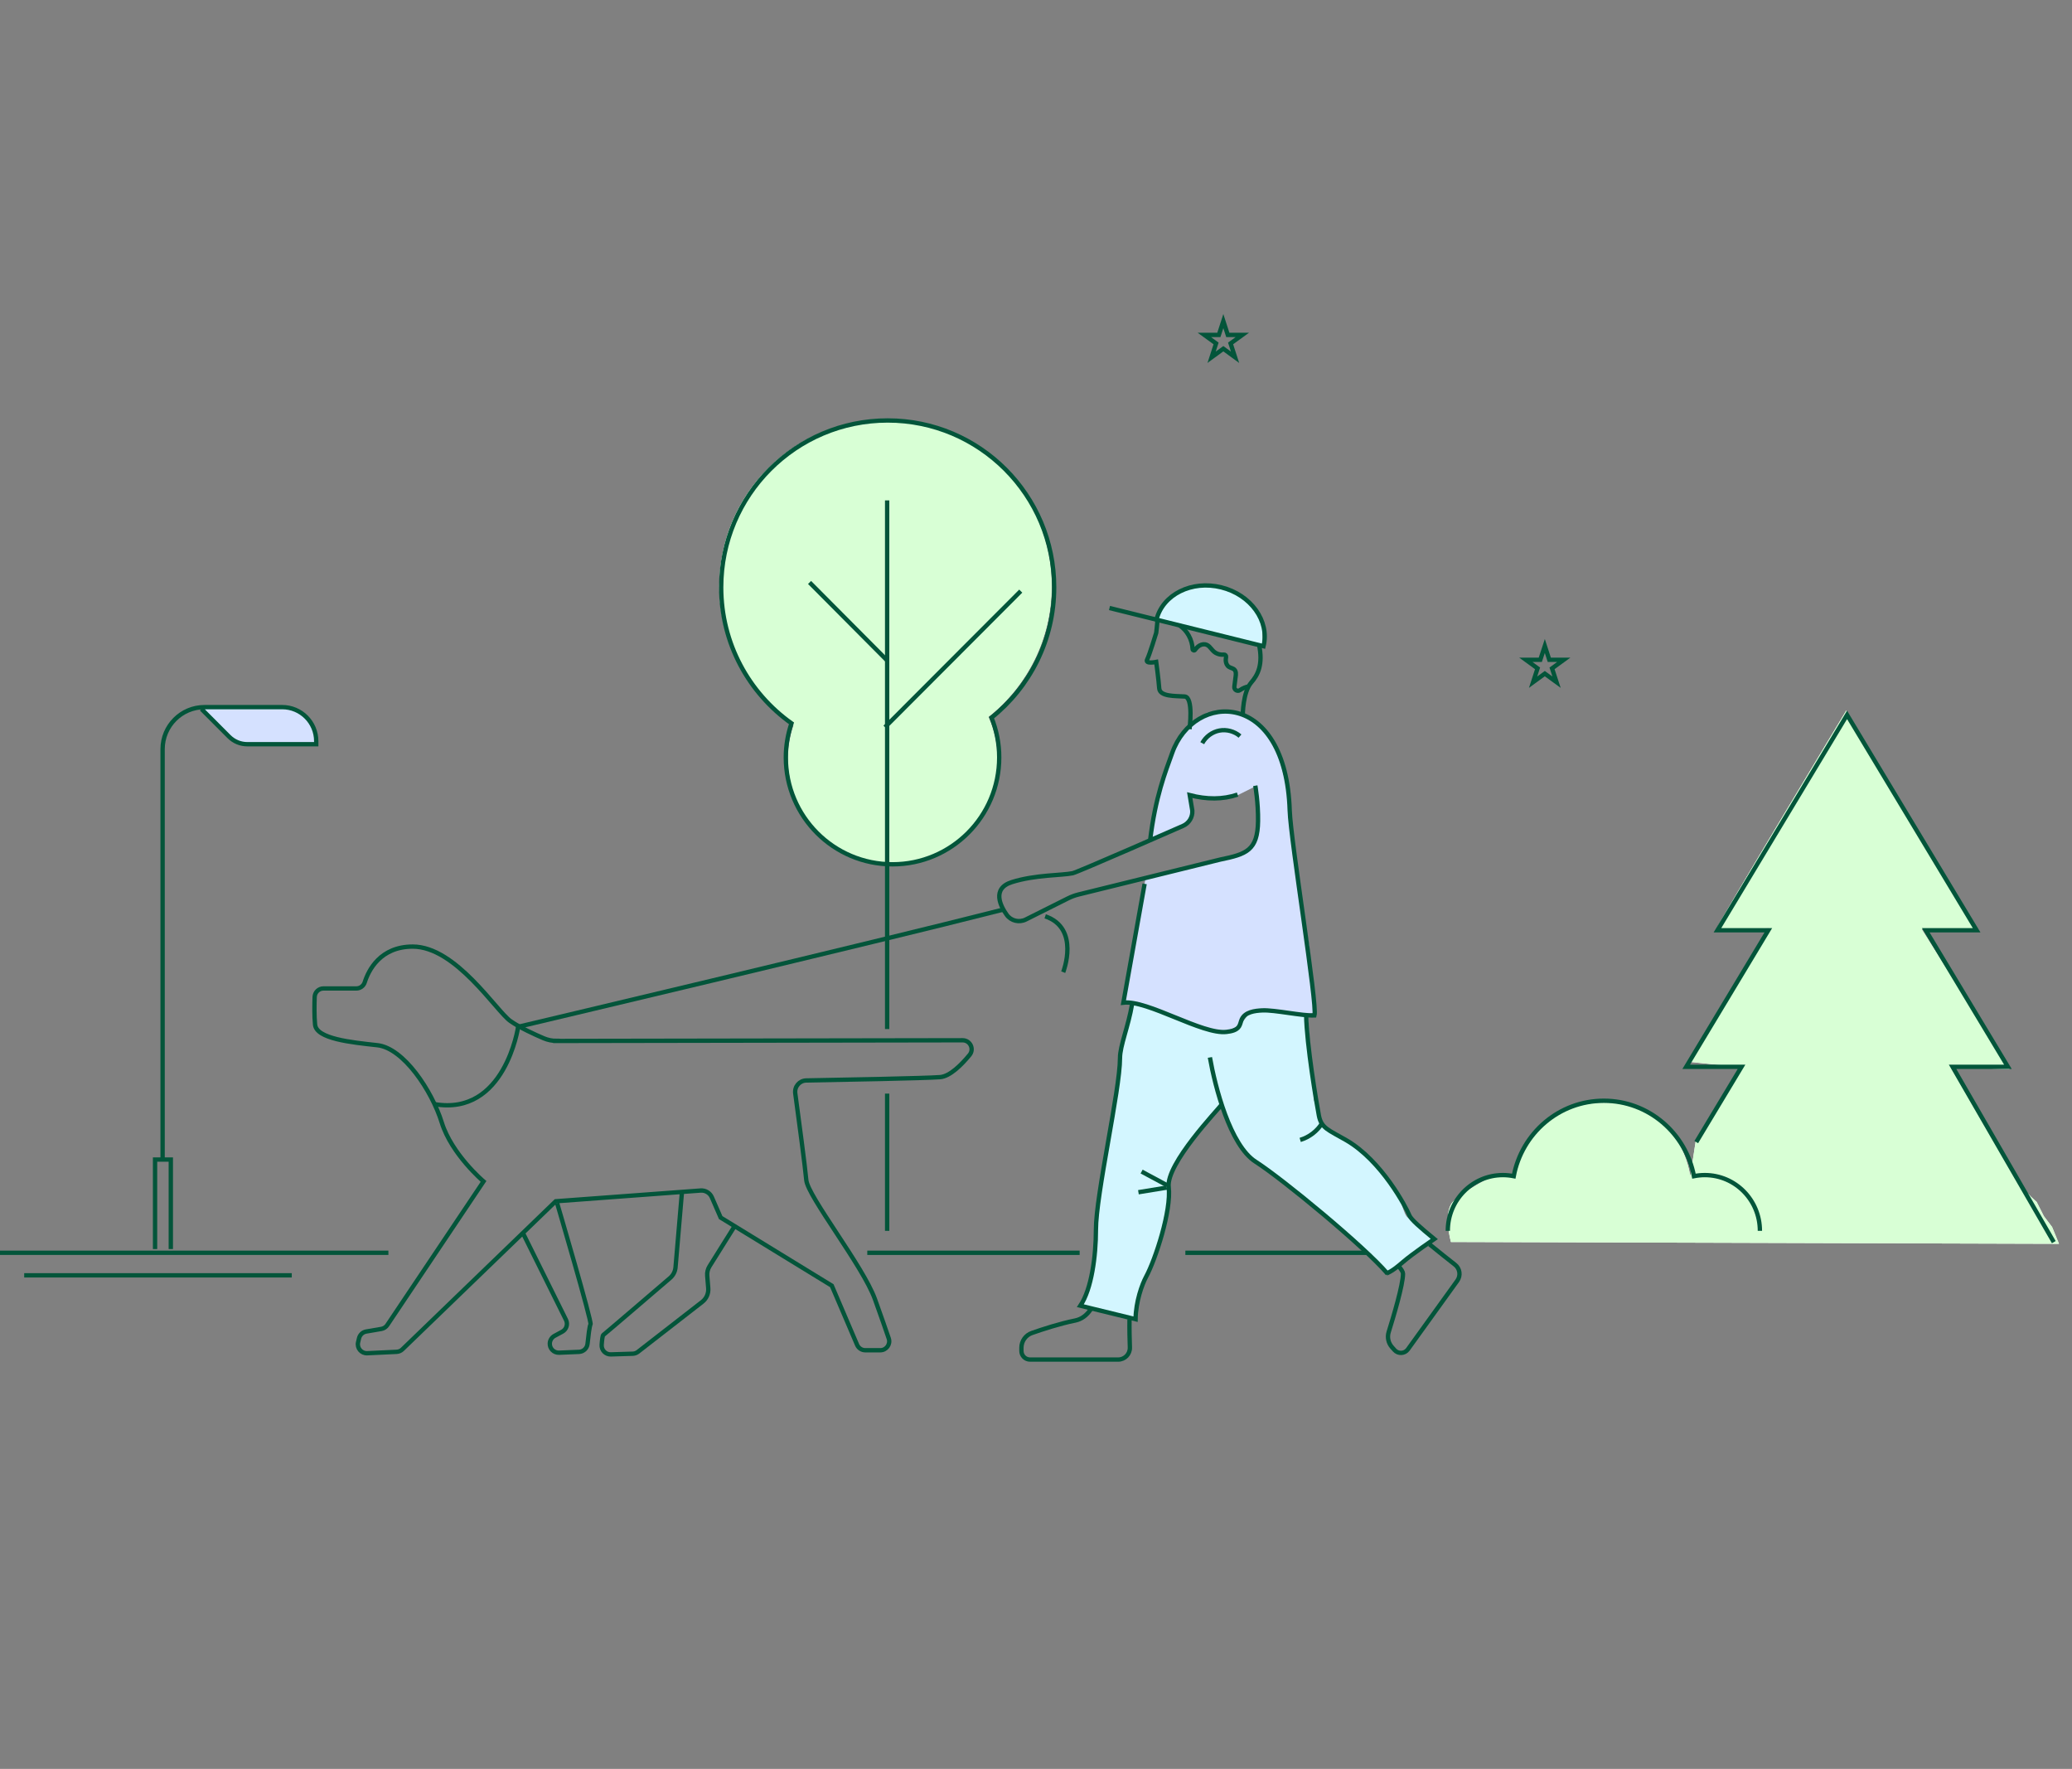 <svg xmlns="http://www.w3.org/2000/svg" fill="none" viewBox="0 0 478 408" height="408" width="478">
<rect x="0" y="0" width="478" height="408" fill="#808080" stroke="none"/>
<g clip-path="url(#clip0_1068_4703)">
<path fill="white" d="M334.722 286.464C334.722 286.464 332.844 279.751 335.145 277.231C337.445 274.711 345.39 270.72 345.39 270.72L348.946 271.143C348.946 271.143 352.502 254.351 370.282 254.351C388.062 254.351 389.94 271.355 389.94 271.355L391.195 263.171L402.074 246.166L389.529 244.906L408.142 214.053C408.142 214.053 396.007 214.89 396.218 213.841C396.429 212.793 425.922 163.888 425.922 163.888L455.836 214.265H443.29L463.582 246.59L449.98 246.166L465.037 272.191L468.5 276L469.849 277.231L471.5 280.5L473.405 283L475 286.888L334.722 286.464Z"></path>
<path fill="#D8FFD5" d="M334.722 286.464C334.722 286.464 332.844 279.751 335.145 277.231C337.445 274.711 345.39 270.72 345.39 270.72L348.946 271.143C348.946 271.143 352.502 254.351 370.282 254.351C388.062 254.351 389.94 271.355 389.94 271.355L391.195 263.171L402.074 246.166L389.529 244.906L408.142 214.053C408.142 214.053 396.007 214.89 396.218 213.841C396.429 212.793 425.922 163.888 425.922 163.888L455.836 214.265H443.29L463.582 246.59L449.98 246.166L465.037 272.191L468.5 276L469.849 277.231L471.5 280.5L473.405 283L475 286.888L334.722 286.464Z"></path>
<path fill="white" d="M242.612 135.212C242.612 114.002 225.452 96.799 204.275 96.799C183.098 96.799 165.938 113.993 165.938 135.212C165.938 148.581 172.757 160.351 183.106 167.235C182.274 169.686 181.796 172.311 181.796 175.05C181.796 188.41 192.606 199.232 205.932 199.232C219.257 199.232 230.067 188.401 230.067 175.05C230.067 171.599 229.33 168.322 228.028 165.349C236.903 158.316 242.603 147.433 242.603 135.22L242.612 135.212Z"></path>
<path fill="#D8FFD5" d="M242.612 135.212C242.612 114.002 225.452 96.799 204.275 96.799C183.098 96.799 165.938 113.993 165.938 135.212C165.938 148.581 172.757 160.351 183.106 167.235C182.274 169.686 181.796 172.311 181.796 175.05C181.796 188.41 192.606 199.232 205.932 199.232C219.257 199.232 230.067 188.401 230.067 175.05C230.067 171.599 229.33 168.322 228.028 165.349C236.903 158.316 242.603 147.433 242.603 135.22L242.612 135.212Z"></path>
<path fill="#D5E1FF" d="M265.394 192.678L268.665 179.1L272.586 168.956L278.46 164.375H285.487L290.875 167.322L294.796 173.537L297.407 183.681L297.572 191.374L301.979 218.043L303.61 233.585L300.669 233.915L290.38 233.098L287.283 234.081L285.643 236.697L282.867 237.844L279.275 237.349L263.599 232.116L259.191 231.134L264.258 202.666L285.643 197.259L288.749 195.294L289.894 193.66V181.23L285.322 183.516L279.119 184.168L274.217 183.029L275.198 188.097L272.743 190.392L265.889 193.339L265.394 192.678Z"></path>
<path fill="#D3F6FF" d="M266.703 142.774C266.703 142.774 270.13 136.228 273.236 135.577C276.342 134.925 281.894 135.09 284.34 136.228C286.787 137.367 291.038 142.278 291.038 142.278L291.368 148.989L266.712 142.774H266.703Z"></path>
<path fill="#D3F6FF" d="M261.484 304.273L249.398 301.005L251.524 296.589L252.504 288.079L254.3 270.242L257.892 250.936L258.542 243.077L260.833 233.585L261.163 230.969L270.636 234.567L281.411 238.001L285.333 237.514L288.759 232.933L301.66 233.916L303.126 253.717L304.922 259.28L314.881 265.991L322.88 275.805C322.88 275.805 323.861 280.386 324.841 280.881C325.821 281.377 331.044 285.627 331.044 285.627L319.939 293.642L311.125 284.967L300.185 276.292L291.857 269.416L287.449 266.147L283.042 257.968L281.411 255.021L275.694 261.401L270.142 270.728L269.656 276.127L266.55 290.035L262.794 297.893L261.484 304.273Z"></path>
<path fill="#D5E1FF" d="M46.605 162.958L66.871 163.211L69.136 164.193L71.47 166.157L72.875 169.53V171.799L55.238 171.616L53.156 170.451L46.788 163.941L46.605 162.958Z"></path>
<path stroke-miterlimit="10" stroke="#03553A" d="M-727 288.896L89.603 288.957"></path>
<path stroke-miterlimit="10" stroke="#03553A" d="M200.078 288.957H249.069"></path>
<path stroke-miterlimit="10" stroke="#03553A" d="M273.457 288.957H315.212"></path>
<path stroke-miterlimit="10" stroke="#03553A" d="M406 283.888C406 276.787 400.313 271.034 393.295 271.034C392.433 271.034 391.604 271.124 390.787 271.283C388.918 261.385 380.332 253.888 370 253.888C359.668 253.888 351.082 261.374 349.213 271.283C348.407 271.124 347.567 271.034 346.705 271.034C339.687 271.034 334 276.787 334 283.888"></path>
<path stroke-miterlimit="10" stroke="#03553A" d="M35.77 288.096V267.452H39.405V288.096"></path>
<path stroke-miterlimit="10" stroke="#03553A" d="M37.512 267.243V172.781C37.512 167.435 41.841 163.098 47.176 163.098H65.1C69.438 163.098 72.951 166.618 72.951 170.964V171.651H57.032C55.47 171.651 53.969 171.025 52.859 169.921L46.474 163.524"></path>
<path stroke-miterlimit="10" stroke="#03553A" d="M473.801 286.5L450.453 246.06H463.216L444.261 214.564H455.999L426.108 164.888L396.206 214.564H407.944L389 246.06H401.763L391.316 263.422"></path>
<path stroke-miterlimit="10" stroke="#03553A" d="M251.626 302.004C250.715 303.352 249.544 304.273 248.051 304.577C244.468 305.299 240.495 306.594 238.031 307.463C236.6 307.967 235.637 309.332 235.637 310.853V311.592C235.637 312.688 236.522 313.583 237.623 313.583H257.959C259.486 313.583 260.709 312.322 260.657 310.784C260.596 309.054 260.536 306.698 260.57 304.282"></path>
<path stroke-miterlimit="10" stroke="#03553A" d="M322.687 292.078C323.32 292.825 323.668 293.399 323.668 293.773C323.668 296.346 321.464 303.717 320.362 307.237C319.989 308.437 320.267 309.741 321.091 310.688L321.698 311.375C322.54 312.331 324.049 312.262 324.795 311.227L336.186 295.407C337.037 294.225 336.802 292.59 335.657 291.695C334.122 290.495 331.927 288.757 329.792 287.01"></path>
<path stroke-miterlimit="10" stroke="#03553A" d="M279.121 243.895C280.301 250.631 283.771 264.183 289.653 267.947C295.917 271.954 314.873 287.601 320.113 293.798"></path>
<path stroke-miterlimit="10" stroke="#03553A" d="M290.451 148.668C291.44 153.336 290.13 155.735 288.655 157.421C286.703 159.664 286.703 164.94 286.703 164.94"></path>
<path stroke-miterlimit="10" stroke="#03553A" d="M274.418 168.174C274.418 168.174 275.39 160.785 273.291 160.646C271.191 160.507 267.565 160.715 267.426 158.76C267.287 156.804 266.732 152.675 266.732 152.675C266.732 152.675 264.077 153.231 264.641 152.118C265.205 151.006 266.732 145.964 266.732 145.964C266.732 145.964 266.992 143.878 267.01 142.957"></path>
<path stroke-miterlimit="10" stroke="#03553A" d="M289.593 181.221C289.593 181.221 290.287 185.168 290.226 189.383C290.131 196.181 287.519 197.016 281.498 198.259L248.8 206.317C247.967 206.525 247.161 206.821 246.397 207.203L236.637 212.088C235.102 212.853 233.236 212.401 232.239 211.002C230.842 209.037 228.708 204.952 233.436 203.457C238.858 201.744 245 201.936 247.464 201.405C248.67 201.145 272.927 190.487 272.927 190.487C274.298 189.879 275.148 188.479 275.061 186.976L274.462 183.394C278.366 184.411 282.062 184.437 285.506 183.273"></path>
<path stroke-miterlimit="10" stroke="#03553A" d="M128.408 240.096L222.07 239.939C223.822 239.939 224.794 241.973 223.675 243.329C221.792 245.615 219.155 248.258 216.873 248.441C213.585 248.701 193.631 249.075 186.014 249.206C184.444 249.232 183.255 250.622 183.463 252.187C184.21 257.698 185.762 269.32 186.005 272.171C186.335 275.935 199.071 291.973 201.847 299.657C203.304 303.69 204.354 306.733 205.031 308.715C205.482 310.053 204.484 311.435 203.079 311.435H199.617C198.793 311.435 198.047 310.94 197.726 310.184L191.896 296.545L166.26 280.838L164.221 276.161C163.779 275.144 162.738 274.51 161.627 274.596L128.2 277.074L92.83 311.227C92.474 311.575 91.997 311.774 91.503 311.801L84.71 312.122C83.348 312.183 82.298 310.923 82.61 309.593L82.827 308.68C83.018 307.871 83.669 307.254 84.484 307.115L87.98 306.515C88.536 306.42 89.03 306.098 89.342 305.629L111.552 272.493C111.552 272.493 104.204 266.278 101.913 258.915C99.623 251.552 93.099 241.739 87.052 241.078C81.005 240.417 73.006 239.609 72.685 236.332C72.486 234.359 72.529 231.725 72.59 229.952C72.633 228.856 73.527 227.987 74.62 227.987H82.203C83.096 227.987 83.877 227.405 84.146 226.553C84.996 223.867 87.677 218.33 95.216 218.33C105.175 218.33 114.484 233.22 117.755 235.506C119.984 237.071 123.446 238.635 125.407 239.47C126.361 239.878 127.385 240.087 128.417 240.078L128.408 240.096Z"></path>
<path stroke-miterlimit="10" stroke="#03553A" d="M231.319 209.829C202.3 217.252 119.535 236.828 119.535 236.828C119.535 236.828 116.516 257.525 100.18 254.665"></path>
<path stroke-miterlimit="10" stroke="#03553A" d="M245.277 224.232C245.277 224.232 249.241 214.079 241.121 211.35"></path>
<path stroke-miterlimit="10" stroke="#03553A" d="M169.427 282.89L163.692 292.052C163.276 292.712 163.085 293.494 163.155 294.268L163.389 297.128C163.484 298.345 162.964 299.536 162.001 300.283L147.174 311.801C146.827 312.07 146.411 312.218 145.977 312.236L140.919 312.392C139.696 312.427 138.715 311.401 138.802 310.175C138.88 309.106 139.002 308.037 139.175 307.915C139.488 307.707 150.922 297.91 154.592 294.764C155.312 294.146 155.754 293.268 155.841 292.321L157.307 275.145"></path>
<path stroke-miterlimit="10" stroke="#03553A" d="M128.522 277.491C128.522 277.491 136.608 304.977 136.235 305.472C136.001 305.785 135.723 308.219 135.541 309.958C135.437 310.975 134.604 311.766 133.58 311.809L128.982 312.001C127.75 312.053 126.753 311.018 126.839 309.793C126.891 309.089 127.299 308.463 127.915 308.124L129.702 307.159C130.683 306.629 131.064 305.42 130.57 304.421L120.68 284.489"></path>
<path stroke-miterlimit="10" stroke="#03553A" d="M264.058 203.857C263.19 208.733 260.024 226.388 259.156 231.264C264.709 230.595 277.401 238.688 282.953 238.01C284.029 237.879 285.252 237.662 285.842 236.749C286.163 236.245 286.233 235.611 286.484 235.072C287.265 233.429 289.425 233.124 291.238 233.046C294.075 232.916 300.4 234.341 303.245 234.211C303.957 231.742 297.754 193.982 297.528 186.924C296.643 159.099 275.518 159.36 270.417 173.667C268.864 178.022 266.539 183.733 265.316 193.912"></path>
<path stroke-miterlimit="10" stroke="#03553A" d="M277.352 171.416C278.15 169.921 279.651 168.817 281.316 168.504C282.982 168.191 284.778 168.678 286.062 169.782"></path>
<path stroke-miterlimit="10" stroke="#03553A" d="M255.957 140.236L291.492 149.05C292.923 143.244 288.56 137.159 281.741 135.472C274.922 133.777 268.233 137.115 266.793 142.931"></path>
<path stroke-miterlimit="10" stroke="#03553A" d="M272.074 144.217C273.887 145.426 275.033 147.547 275.128 149.72C275.145 150.024 275.518 150.137 275.692 149.885C275.978 149.494 276.308 149.137 276.742 148.885C277.011 148.729 277.306 148.633 277.609 148.607C278.824 148.52 279.249 149.555 279.952 150.215C280.576 150.798 281.47 151.076 282.32 150.98C282.641 150.945 282.91 151.223 282.849 151.545C282.797 151.832 282.762 152.119 282.78 152.406C282.815 152.945 283.04 153.501 283.491 153.805C283.899 154.075 284.454 154.118 284.793 154.474C285.174 154.874 285.131 155.509 285.053 156.057L284.758 158.377C284.662 159.108 285.478 159.594 286.077 159.168C286.675 158.743 287.421 158.421 288.176 158.299"></path>
<path stroke-miterlimit="10" stroke="#03553A" d="M261.172 231.586C260.278 236.854 258.378 241.174 258.378 244.06C258.378 251.422 252.826 275.475 252.826 283.654C252.826 289.704 251.82 297.345 249.234 301.161L261.97 304.273C262.031 300.188 263.445 296.267 264.417 294.459C266.542 290.53 270.264 279.212 269.613 273.814C268.963 268.416 281.091 255.838 281.811 254.786"></path>
<path stroke-miterlimit="10" stroke="#03553A" d="M319.843 293.729C321.274 293.12 322.48 292.095 323.66 291.077C325.942 289.122 330.878 285.775 330.878 285.775C327.607 283.089 325.534 281.272 325.161 280.377C324.345 278.412 318.758 267.747 310.594 263.001C306.491 260.619 304.825 260.254 304.261 257.307C303.697 254.36 301.442 241.017 301.32 234.072"></path>
<path stroke-miterlimit="10" stroke="#03553A" d="M269.289 273.406L263.363 270.224"></path>
<path stroke-miterlimit="10" stroke="#03553A" d="M269.17 273.918L262.629 274.988"></path>
<path stroke-miterlimit="10" stroke="#03553A" d="M305.024 259.028C303.879 260.889 302.04 262.297 299.949 262.923"></path>
<path stroke-miterlimit="10" stroke="#03553A" d="M67.309 294.155H5.582"></path>
<path stroke-miterlimit="10" stroke="#03553A" d="M182.59 166.835C181.757 169.304 181.288 171.946 181.288 174.693C181.288 188.315 192.306 199.354 205.901 199.354C219.495 199.354 230.513 188.315 230.513 174.693C230.513 171.451 229.871 168.356 228.735 165.523C237.541 158.473 243.188 147.642 243.188 135.464C243.188 114.211 225.993 96.982 204.782 96.982C183.57 96.982 166.375 114.211 166.375 135.464C166.375 148.424 172.786 159.864 182.59 166.835Z"></path>
<path stroke-miterlimit="10" stroke="#03553A" d="M204.66 252.239V283.898"></path>
<path stroke-miterlimit="10" stroke="#03553A" d="M204.66 115.419V237.349"></path>
<path stroke-miterlimit="10" stroke="#03553A" d="M204.164 167.722L235.483 136.342"></path>
<path stroke-miterlimit="10" stroke="#03553A" d="M186.762 134.342L204.651 152.327"></path>
<path stroke-miterlimit="10" stroke="#03553A" d="M356.381 149L357.414 152.181H360.754L358.047 154.155L359.088 157.345L356.381 155.372L353.674 157.345L354.707 154.155L352 152.181H355.34L356.381 149Z"></path>
<path stroke-miterlimit="10" stroke="#03553A" d="M282.217 74.06L283.249 77.25H286.598L283.891 79.214L284.924 82.404L282.217 80.431L279.51 82.404L280.543 79.214L277.836 77.25H281.185L282.217 74.06Z"></path>
</g>
<defs>
<clipPath id="clip0_1068_4703">
<rect fill="white" height="408" width="478"></rect>
</clipPath>
</defs>
</svg>

